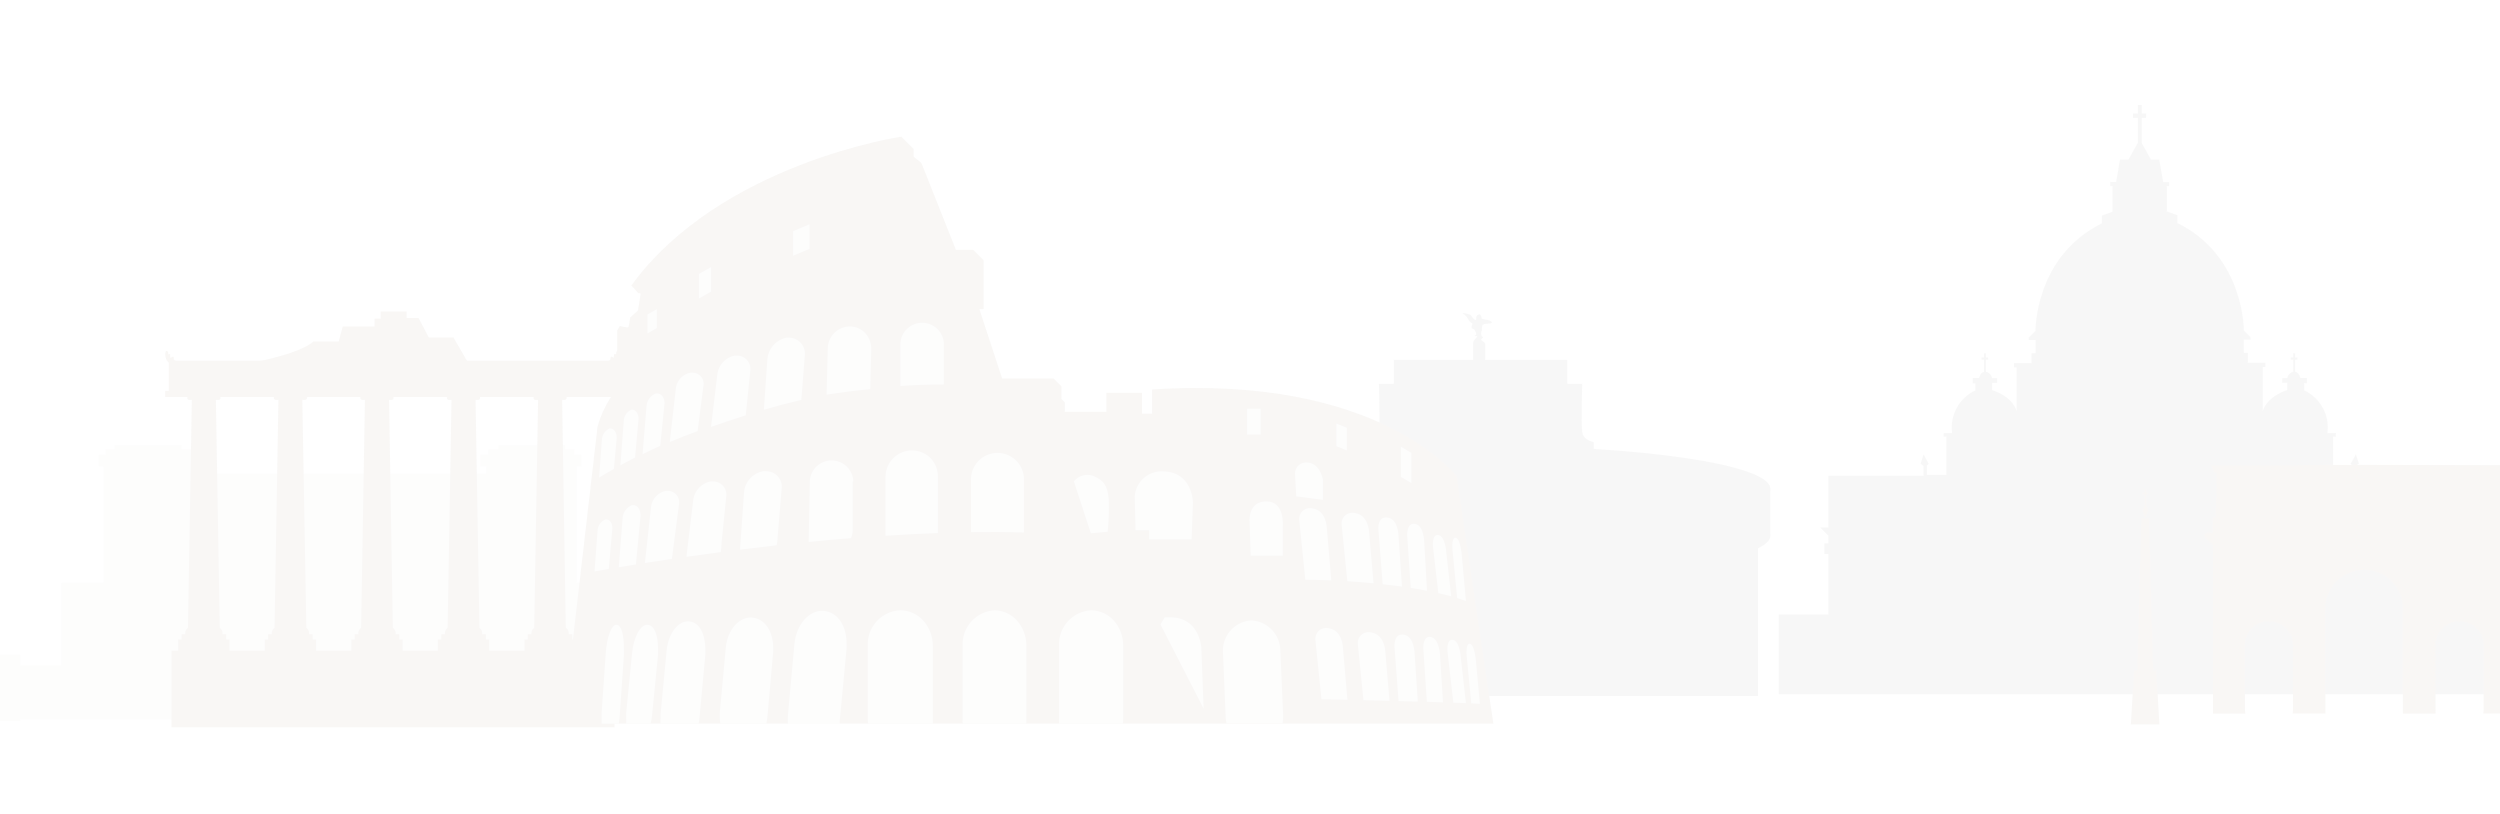 <?xml version="1.0" encoding="UTF-8"?> <svg xmlns="http://www.w3.org/2000/svg" width="977" height="318" viewBox="0 0 977 318" fill="none"> <g opacity="0.07" clip-path="url(#clip0)"> <path d="M257.846 255.867V259.989H241.852V227.801H225.343V182.307H227.221V177.7H224.464V175.609H220.95V173.972H194.778V175.609H190.81V177.7H187.75V182.307H190.052V185.095H75.73V182.307H78.032V177.7H74.942V175.609H70.974V173.972H44.802V175.609H41.288V177.7H38.532V182.307H40.41V227.801H23.931V259.989H7.906V255.867H0V281.781H7.906V281.114H132.891H257.846V281.781H265.752V255.867H257.846Z" fill="#DFDDD7"></path> <path d="M51.042 190.945V228.467H45.771V190.945C45.771 190.599 45.839 190.256 45.972 189.936C46.104 189.616 46.298 189.326 46.543 189.081C46.788 188.836 47.078 188.642 47.398 188.509C47.718 188.377 48.061 188.308 48.407 188.308C48.753 188.308 49.095 188.377 49.415 188.509C49.735 188.642 50.025 188.836 50.27 189.081C50.515 189.326 50.709 189.616 50.842 189.936C50.974 190.256 51.042 190.599 51.042 190.945V190.945Z" fill="#DFDDD7"></path> <path d="M60.402 190.945V228.468H55.101V190.945C55.171 190.291 55.48 189.685 55.97 189.245C56.459 188.805 57.094 188.562 57.752 188.562C58.41 188.562 59.044 188.805 59.533 189.245C60.023 189.685 60.332 190.291 60.402 190.945V190.945Z" fill="#DFDDD7"></path> <path d="M69.672 190.945V228.468H64.431V190.945C64.546 190.334 64.87 189.781 65.349 189.384C65.827 188.986 66.429 188.769 67.051 188.769C67.673 188.769 68.276 188.986 68.754 189.384C69.233 189.781 69.557 190.334 69.672 190.945Z" fill="#DFDDD7"></path> <path d="M200.988 191.521V229.074H195.717V191.521C195.717 190.822 195.994 190.151 196.489 189.657C196.983 189.162 197.653 188.885 198.352 188.885C199.051 188.885 199.721 189.162 200.216 189.657C200.71 190.151 200.988 190.822 200.988 191.521V191.521Z" fill="#DFDDD7"></path> <path d="M210.348 191.521V229.074H205.047V191.521C205.117 190.866 205.426 190.261 205.916 189.821C206.405 189.381 207.04 189.138 207.697 189.138C208.355 189.138 208.99 189.381 209.479 189.821C209.969 190.261 210.278 190.866 210.348 191.521V191.521Z" fill="#DFDDD7"></path> <path d="M219.678 191.521V229.074H214.377V191.521C214.447 190.866 214.756 190.261 215.246 189.821C215.735 189.381 216.37 189.138 217.027 189.138C217.685 189.138 218.32 189.381 218.809 189.821C219.299 190.261 219.608 190.866 219.678 191.521V191.521Z" fill="#DFDDD7"></path> <path d="M687.024 188.885H472.253V271.991H687.024V188.885Z" fill="#8D8D8D"></path> <path d="M691.84 190.945C691.84 200.19 641.949 207.676 580.426 207.676C518.903 207.676 469.012 200.038 469.012 190.945C469.012 181.853 518.903 174.185 580.426 174.185C641.949 174.185 691.84 181.641 691.84 190.945Z" fill="#8D8D8D"></path> <path d="M691.84 209.434C691.84 218.678 641.949 226.164 580.426 226.164C518.903 226.164 469.012 218.678 469.012 209.434C469.012 200.19 518.903 192.673 580.426 192.673C641.949 192.673 691.84 200.038 691.84 209.434Z" fill="#8D8D8D"></path> <path d="M691.84 190.885H469.012V209.434H691.84V190.885Z" fill="#8D8D8D"></path> <path d="M618.321 168.729C617.897 165.304 618.321 149.998 618.321 149.998H612.505V140.602H544.712V149.998H538.895C538.895 149.998 539.32 165.152 538.895 168.729C538.471 172.305 534.2 172.76 534.2 172.76V180.277L576.76 184.338V184.883L578.608 184.702L580.426 184.883V184.55L622.835 180.489V172.76C622.835 172.76 618.745 172.123 618.321 168.729Z" fill="#8D8D8D"></path> <path d="M580.426 134.147H575.701V143.512H580.426V134.147Z" fill="#8D8D8D"></path> <path d="M577.003 131.358H576.246C576.246 131.358 577.003 130.843 576.882 130.328C576.748 129.822 576.533 129.341 576.246 128.903C576.246 128.661 575.185 128.509 575.155 128.236C575.125 127.964 574.943 127.57 575.155 127.236C575.367 126.903 575.488 126.751 575.397 126.509C575.307 126.266 574.186 125.842 573.883 124.872C573.29 123.889 572.507 123.034 571.581 122.357C571.399 122.175 574.61 122.629 575.064 123.508C575.519 124.387 576.67 125.387 576.821 124.993C576.973 124.599 576.639 123.508 577.639 122.963C578.639 122.417 579.002 123.872 579.002 124.387C579.002 124.902 582.425 124.781 582.94 125.842C583.455 126.903 579.638 126.024 579.305 127.236C578.972 128.449 579.305 128.358 579.063 129.297C578.896 129.615 578.808 129.969 578.808 130.328C578.808 130.687 578.896 131.04 579.063 131.358C579.396 131.722 579.76 131.722 579.457 132.055C579.154 132.389 578.518 132.54 579.123 133.086C579.729 133.631 580.517 133.813 580.153 134.419C578.901 135.09 577.448 135.284 576.064 134.965C575.428 134.601 575.61 133.359 576.367 132.631C577.124 131.904 577.488 131.176 577.215 131.267" fill="#8D8D8D"></path> <path d="M957.744 239.985V216.375H959.349V212.162H957.744V209.131L960.955 206.1H957.744V185.884H920.666V182.186L921.848 181.125L920.666 177.579L918.637 181.247L919.394 181.974V185.52H911.791V170.639H912.851V169.244H909.549C910.023 165.854 909.396 162.401 907.76 159.394C906.123 156.387 903.565 153.986 900.461 152.544V149.786H901.522V147.695H898.947C898.947 147.695 898.644 145.24 896.493 145.24C895.846 145.322 895.243 145.612 894.774 146.065C894.304 146.519 893.994 147.111 893.888 147.755H891.889V149.604H893.858V152.423C893.858 152.423 886.194 154.666 884.285 160.606V143.421H885.315V141.754H878.469V137.905H876.864V132.753H879.499V131.783L876.894 129.176C876.894 129.176 877.258 100.171 850.964 87.168V84.137L846.784 82.622V72.741H847.693V71.165H845.39L843.846 62.406H840.635L837 55.92H835.394L831.759 62.406H828.487L826.973 71.104H824.671V72.741H825.579V82.743L821.399 84.258V87.289C795.106 100.292 795.469 129.297 795.469 129.297L792.834 131.904V132.874H795.499V138.026H793.894V141.875H787.078V143.542H788.108V160.637C786.2 154.575 778.536 152.453 778.536 152.453V149.635H780.505V147.786H778.506C778.4 147.142 778.089 146.549 777.62 146.096C777.151 145.642 776.548 145.353 775.901 145.27C773.78 145.27 773.477 147.725 773.477 147.725H770.902V149.816H771.962V152.574C768.859 154.016 766.301 156.417 764.664 159.424C763.028 162.431 762.401 165.884 762.875 169.275H759.573V170.669H760.633V185.55H753.03V182.004L753.757 181.277L751.727 177.61L750.576 181.156L751.727 182.216V185.914H714.529V206.1H711.318L714.529 209.313V212.343H712.923V216.496H714.529V240.106H695.112V271.324H977.161V239.985H957.744Z" fill="#8D8D8D"></path> <path d="M838.696 44.372H837V41.038H835.485V44.372H833.577V46.069H835.485V57.738H837V46.069H838.696V44.372Z" fill="#8D8D8D"></path> <path d="M839.423 192.522H838.726V191.188H838.151V192.522H837.363V193.219H838.151V197.886H838.726V193.219H839.423V192.522Z" fill="#9F8770"></path> <path d="M776.961 139.724H776.113V138.057H775.355V139.724H774.386V140.572H775.355V146.392H776.113V140.572H776.961V139.724Z" fill="#8D8D8D"></path> <path d="M897.796 139.724H896.948V138.057H896.19V139.724H895.221V140.572H896.19V146.392H896.948V140.572H897.796V139.724Z" fill="#8D8D8D"></path> <path d="M842.634 261.898H841.453L839.877 202.554H838.333H836.788L835.212 261.898H834.001L832.759 283.084H838.333H843.906L842.634 261.898Z" fill="#9F8770"></path> <path d="M838.333 202.978L837.272 199.432L838.545 196.583L839.544 199.341L838.333 202.978Z" fill="#9F8770"></path> <path d="M986.764 209.585L983.159 213.131V278.841H970.467C970.565 278.301 970.615 277.753 970.618 277.204V252.169C970.61 249.704 969.628 247.342 967.885 245.599C966.143 243.855 963.782 242.872 961.318 242.864H961.106C958.645 242.872 956.288 243.856 954.55 245.6C952.813 247.344 951.837 249.707 951.837 252.169V277.235C951.789 277.779 951.789 278.327 951.837 278.871H939.054V237.863C939.054 233.844 937.458 229.99 934.618 227.148C931.777 224.306 927.925 222.709 923.908 222.709C919.891 222.709 916.038 224.306 913.198 227.148C910.357 229.99 908.762 233.844 908.762 237.863V278.841H895.948C896.046 278.301 896.097 277.753 896.1 277.204V252.169C896.1 249.701 895.12 247.335 893.376 245.59C891.632 243.845 889.266 242.864 886.8 242.864H886.588C884.127 242.872 881.769 243.856 880.032 245.6C878.294 247.344 877.318 249.707 877.318 252.169V277.235C877.321 277.784 877.372 278.331 877.47 278.871H864.838V213.131L861.233 209.585L861.87 208.343L864.717 208.07V206.676V202.493L865.929 201.614L866.201 184.641H865.293L863.99 181.822L923.181 181.671H924.453L983.613 181.822L982.311 184.641H981.463L981.735 201.614L982.977 202.493V206.676V208.07L985.825 208.343L986.764 209.585Z" fill="#9F8770"></path> <path d="M255.029 246.713H242.579C243.063 216.404 243.568 186.096 244.093 155.787H253.514C253.999 186.116 254.504 216.425 255.029 246.713Z" fill="#9F8770"></path> <path d="M255.271 155.515C255.275 155.61 255.26 155.705 255.228 155.795C255.195 155.885 255.145 155.968 255.08 156.038C255.015 156.108 254.937 156.165 254.85 156.205C254.764 156.246 254.67 156.268 254.574 156.272H243.033C242.838 156.264 242.653 156.181 242.517 156.04C242.382 155.899 242.306 155.71 242.306 155.515C242.306 155.322 242.383 155.137 242.519 155C242.655 154.864 242.84 154.787 243.033 154.787H254.453C254.547 154.787 254.641 154.806 254.727 154.843C254.814 154.88 254.892 154.934 254.957 155.002C255.022 155.07 255.073 155.15 255.106 155.238C255.139 155.327 255.154 155.42 255.15 155.515H255.271Z" fill="#9F8770"></path> <path d="M256.15 154.332C256.154 154.442 256.136 154.552 256.096 154.655C256.057 154.758 255.997 154.851 255.921 154.931C255.845 155.01 255.753 155.073 255.652 155.116C255.551 155.159 255.442 155.181 255.332 155.181H242.337C242.227 155.181 242.118 155.159 242.016 155.116C241.915 155.073 241.824 155.01 241.747 154.931C241.671 154.851 241.611 154.758 241.572 154.655C241.533 154.552 241.515 154.442 241.519 154.332V154.332C241.519 154.115 241.605 153.907 241.758 153.754C241.912 153.6 242.12 153.514 242.337 153.514H255.392C255.5 153.514 255.606 153.535 255.705 153.576C255.805 153.617 255.895 153.678 255.971 153.754C256.047 153.83 256.107 153.92 256.148 154.019C256.189 154.118 256.21 154.225 256.21 154.332H256.15Z" fill="#9F8770"></path> <path d="M256.089 251.29C256.14 251.911 255.947 252.528 255.551 253.009C255.155 253.49 254.588 253.798 253.969 253.867H243.639C243.017 253.805 242.444 253.5 242.047 253.017C241.649 252.534 241.46 251.913 241.519 251.29V247.593C241.46 246.97 241.649 246.349 242.047 245.866C242.444 245.383 243.017 245.078 243.639 245.016H253.969C254.588 245.085 255.155 245.393 255.551 245.874C255.947 246.355 256.14 246.972 256.089 247.593V251.29Z" fill="#9F8770"></path> <path d="M257.513 247.865H240.095V254.291H257.513V247.865Z" fill="#9F8770"></path> <path d="M258.846 249.896H238.792V256.018H258.846V249.896Z" fill="#9F8770"></path> <path d="M241.216 140.936H65.946V153.393H241.216V140.936Z" fill="#9F8770"></path> <path d="M85.908 246.713H73.428L74.973 155.787H84.363L85.908 246.713Z" fill="#9F8770"></path> <path d="M86.15 155.515C86.155 155.613 86.139 155.71 86.104 155.802C86.069 155.894 86.016 155.978 85.949 156.049C85.881 156.119 85.799 156.176 85.709 156.214C85.619 156.253 85.522 156.272 85.424 156.272H73.913C73.717 156.264 73.532 156.181 73.397 156.04C73.261 155.899 73.185 155.71 73.186 155.515C73.186 155.322 73.262 155.137 73.398 155C73.535 154.864 73.72 154.787 73.913 154.787H85.424C85.616 154.787 85.801 154.864 85.938 155C86.074 155.137 86.15 155.322 86.15 155.515V155.515Z" fill="#9F8770"></path> <path d="M87.029 154.332C87.033 154.442 87.015 154.552 86.976 154.655C86.936 154.758 86.877 154.851 86.801 154.931C86.724 155.01 86.633 155.073 86.531 155.116C86.43 155.159 86.321 155.181 86.211 155.181H73.125C73.015 155.181 72.906 155.159 72.805 155.116C72.704 155.073 72.612 155.01 72.536 154.931C72.459 154.851 72.4 154.758 72.361 154.655C72.321 154.552 72.303 154.442 72.307 154.332V154.332C72.307 154.225 72.328 154.118 72.37 154.019C72.411 153.92 72.471 153.83 72.547 153.754C72.623 153.678 72.713 153.617 72.812 153.576C72.911 153.535 73.018 153.514 73.125 153.514H86.211C86.319 153.514 86.425 153.535 86.524 153.576C86.624 153.617 86.714 153.678 86.79 153.754C86.865 153.83 86.926 153.92 86.967 154.019C87.008 154.118 87.029 154.225 87.029 154.332V154.332Z" fill="#9F8770"></path> <path d="M86.969 251.29C87.019 251.916 86.822 252.537 86.42 253.019C86.018 253.501 85.442 253.805 84.818 253.867H74.519C73.896 253.805 73.324 253.5 72.926 253.017C72.529 252.534 72.339 251.913 72.398 251.29V247.593C72.339 246.97 72.529 246.349 72.926 245.866C73.324 245.383 73.896 245.078 74.519 245.016H84.818C85.442 245.078 86.018 245.382 86.42 245.864C86.822 246.346 87.019 246.967 86.969 247.593V251.29Z" fill="#9F8770"></path> <path d="M88.392 247.865H70.974V254.291H88.392V247.865Z" fill="#9F8770"></path> <path d="M89.695 249.896H69.641V256.018H89.695V249.896Z" fill="#9F8770"></path> <path d="M119.744 246.713H107.264L108.809 155.787H118.139L119.744 246.713Z" fill="#9F8770"></path> <path d="M119.987 155.515C119.987 155.71 119.911 155.899 119.776 156.04C119.64 156.181 119.455 156.264 119.26 156.272H107.749C107.651 156.272 107.554 156.253 107.463 156.214C107.373 156.176 107.292 156.119 107.224 156.049C107.156 155.978 107.103 155.894 107.068 155.802C107.034 155.71 107.018 155.613 107.022 155.515C107.022 155.322 107.098 155.137 107.235 155C107.371 154.864 107.556 154.787 107.749 154.787H119.26C119.355 154.787 119.45 154.806 119.538 154.842C119.626 154.879 119.706 154.933 119.774 155C119.841 155.068 119.895 155.148 119.932 155.236C119.968 155.324 119.987 155.419 119.987 155.515Z" fill="#9F8770"></path> <path d="M120.865 154.332C120.869 154.442 120.851 154.552 120.812 154.655C120.773 154.758 120.713 154.851 120.637 154.931C120.56 155.01 120.469 155.073 120.368 155.116C120.266 155.159 120.157 155.181 120.047 155.181H106.961C106.851 155.181 106.742 155.159 106.641 155.116C106.54 155.073 106.448 155.01 106.372 154.931C106.296 154.851 106.236 154.758 106.197 154.655C106.157 154.552 106.139 154.442 106.143 154.332C106.143 154.225 106.165 154.118 106.206 154.019C106.247 153.92 106.307 153.83 106.383 153.754C106.459 153.678 106.549 153.617 106.648 153.576C106.748 153.535 106.854 153.514 106.961 153.514H120.047C120.155 153.514 120.261 153.535 120.36 153.576C120.46 153.617 120.55 153.678 120.626 153.754C120.702 153.83 120.762 153.92 120.803 154.019C120.844 154.118 120.865 154.225 120.865 154.332Z" fill="#9F8770"></path> <path d="M120.774 251.29C120.833 251.913 120.644 252.534 120.246 253.017C119.849 253.5 119.276 253.805 118.654 253.867H108.355C107.73 253.805 107.155 253.501 106.752 253.019C106.35 252.537 106.153 251.916 106.204 251.29V247.593C106.153 246.967 106.35 246.346 106.752 245.864C107.155 245.382 107.73 245.078 108.355 245.016H118.654C119.276 245.078 119.849 245.383 120.246 245.866C120.644 246.349 120.833 246.97 120.774 247.593V251.29Z" fill="#9F8770"></path> <path d="M122.198 247.865H104.78V254.291H122.198V247.865Z" fill="#9F8770"></path> <path d="M123.531 249.896H103.478V256.018H123.531V249.896Z" fill="#9F8770"></path> <path d="M153.55 246.713H141.1C141.625 216.404 142.13 186.096 142.615 155.787H152.036C152.52 186.116 153.025 216.425 153.55 246.713Z" fill="#9F8770"></path> <path d="M153.793 155.515C153.797 155.61 153.782 155.705 153.749 155.795C153.716 155.885 153.666 155.968 153.601 156.038C153.537 156.108 153.459 156.165 153.372 156.205C153.285 156.246 153.191 156.268 153.096 156.272H141.555C141.359 156.264 141.174 156.181 141.039 156.04C140.903 155.899 140.827 155.71 140.828 155.515C140.828 155.419 140.846 155.324 140.883 155.236C140.92 155.148 140.973 155.068 141.041 155C141.108 154.933 141.188 154.879 141.276 154.842C141.365 154.806 141.459 154.787 141.555 154.787H153.096C153.19 154.787 153.283 154.806 153.37 154.843C153.456 154.88 153.535 154.934 153.6 155.002C153.665 155.07 153.715 155.15 153.749 155.238C153.782 155.327 153.797 155.42 153.793 155.515V155.515Z" fill="#9F8770"></path> <path d="M154.671 154.332C154.675 154.442 154.657 154.552 154.618 154.655C154.579 154.758 154.519 154.851 154.443 154.931C154.366 155.01 154.275 155.073 154.173 155.116C154.072 155.159 153.963 155.181 153.853 155.181H140.797C140.687 155.181 140.579 155.159 140.477 155.116C140.376 155.073 140.285 155.01 140.208 154.931C140.132 154.851 140.072 154.758 140.033 154.655C139.994 154.552 139.975 154.442 139.98 154.332V154.332C139.98 154.225 140.001 154.118 140.042 154.019C140.083 153.92 140.143 153.83 140.219 153.754C140.295 153.678 140.385 153.617 140.484 153.576C140.584 153.535 140.69 153.514 140.797 153.514H153.853C153.961 153.514 154.067 153.535 154.166 153.576C154.266 153.617 154.356 153.678 154.432 153.754C154.508 153.83 154.568 153.92 154.609 154.019C154.65 154.118 154.671 154.225 154.671 154.332V154.332Z" fill="#9F8770"></path> <path d="M154.489 251.29C154.541 251.911 154.348 252.528 153.952 253.009C153.556 253.49 152.988 253.798 152.369 253.867H142.161C141.541 253.798 140.974 253.49 140.578 253.009C140.182 252.528 139.989 251.911 140.04 251.29V247.593C139.989 246.972 140.182 246.355 140.578 245.874C140.974 245.393 141.541 245.085 142.161 245.016H152.49C153.109 245.085 153.677 245.393 154.073 245.874C154.469 246.355 154.662 246.972 154.611 247.593L154.489 251.29Z" fill="#9F8770"></path> <path d="M156.034 247.865H138.616V254.291H156.034V247.865Z" fill="#9F8770"></path> <path d="M157.367 249.896H137.314V256.018H157.367V249.896Z" fill="#9F8770"></path> <path d="M187.387 246.713H174.906L176.451 155.787H185.842L187.387 246.713Z" fill="#9F8770"></path> <path d="M187.629 155.515C187.629 155.71 187.554 155.899 187.418 156.04C187.283 156.181 187.098 156.264 186.902 156.272H175.391C175.196 156.264 175.011 156.181 174.875 156.04C174.74 155.899 174.664 155.71 174.664 155.515C174.664 155.322 174.741 155.137 174.877 155C175.013 154.864 175.198 154.787 175.391 154.787H186.902C187.095 154.787 187.28 154.864 187.416 155C187.552 155.137 187.629 155.322 187.629 155.515Z" fill="#9F8770"></path> <path d="M188.508 154.332C188.512 154.442 188.494 154.552 188.454 154.655C188.415 154.758 188.355 154.851 188.279 154.931C188.203 155.01 188.111 155.073 188.01 155.116C187.909 155.159 187.8 155.181 187.69 155.181H174.604C174.494 155.181 174.385 155.159 174.283 155.116C174.182 155.073 174.091 155.01 174.014 154.931C173.938 154.851 173.878 154.758 173.839 154.655C173.8 154.552 173.782 154.442 173.786 154.332C173.786 154.225 173.807 154.118 173.848 154.019C173.889 153.92 173.949 153.83 174.025 153.754C174.101 153.678 174.191 153.617 174.291 153.576C174.39 153.535 174.496 153.514 174.604 153.514H187.811C187.918 153.514 188.025 153.535 188.124 153.576C188.223 153.617 188.313 153.678 188.389 153.754C188.465 153.83 188.525 153.92 188.567 154.019C188.608 154.118 188.629 154.225 188.629 154.332H188.508Z" fill="#9F8770"></path> <path d="M188.416 251.29C188.476 251.913 188.286 252.534 187.888 253.017C187.491 253.5 186.918 253.805 186.296 253.867H175.997C175.375 253.805 174.802 253.5 174.405 253.017C174.007 252.534 173.817 251.913 173.876 251.29V247.593C173.817 246.97 174.007 246.349 174.405 245.866C174.802 245.383 175.375 245.078 175.997 245.016H186.296C186.918 245.078 187.491 245.383 187.888 245.866C188.286 246.349 188.476 246.97 188.416 247.593V251.29Z" fill="#9F8770"></path> <path d="M189.871 247.865H172.453V254.291H189.871V247.865Z" fill="#9F8770"></path> <path d="M191.173 249.896H171.12V256.018H191.173V249.896Z" fill="#9F8770"></path> <path d="M221.132 246.713H208.743L210.288 155.787H219.678L221.132 246.713Z" fill="#9F8770"></path> <path d="M221.465 155.515C221.465 155.71 221.39 155.899 221.254 156.04C221.119 156.181 220.934 156.264 220.738 156.272H209.197C209.101 156.268 209.008 156.246 208.921 156.205C208.834 156.165 208.756 156.108 208.691 156.038C208.627 155.968 208.577 155.885 208.544 155.795C208.511 155.705 208.496 155.61 208.5 155.515C208.496 155.42 208.511 155.327 208.544 155.238C208.577 155.15 208.628 155.07 208.693 155.002C208.758 154.934 208.837 154.88 208.923 154.843C209.01 154.806 209.103 154.787 209.197 154.787H220.738C220.931 154.787 221.116 154.864 221.252 155C221.389 155.137 221.465 155.322 221.465 155.515Z" fill="#9F8770"></path> <path d="M222.344 154.332C222.348 154.442 222.33 154.552 222.29 154.655C222.251 154.758 222.191 154.851 222.115 154.931C222.039 155.01 221.947 155.073 221.846 155.116C221.745 155.159 221.636 155.181 221.526 155.181H208.44C208.33 155.181 208.221 155.159 208.119 155.116C208.018 155.073 207.927 155.01 207.85 154.931C207.774 154.851 207.714 154.758 207.675 154.655C207.636 154.552 207.618 154.442 207.622 154.332V154.332C207.622 154.115 207.708 153.907 207.861 153.754C208.015 153.6 208.223 153.514 208.44 153.514H221.526C221.633 153.514 221.739 153.535 221.839 153.576C221.938 153.617 222.028 153.678 222.104 153.754C222.18 153.83 222.24 153.92 222.281 154.019C222.322 154.118 222.344 154.225 222.344 154.332V154.332Z" fill="#9F8770"></path> <path d="M222.253 251.29C222.312 251.913 222.122 252.534 221.724 253.017C221.327 253.5 220.754 253.805 220.132 253.867H209.833C209.208 253.805 208.633 253.501 208.231 253.019C207.828 252.537 207.631 251.916 207.682 251.29V247.593C207.631 246.967 207.828 246.346 208.231 245.864C208.633 245.382 209.208 245.078 209.833 245.016H220.132C220.754 245.078 221.327 245.383 221.724 245.866C222.122 246.349 222.312 246.97 222.253 247.593V251.29Z" fill="#9F8770"></path> <path d="M223.676 247.865H206.259V254.291H223.676V247.865Z" fill="#9F8770"></path> <path d="M225.009 249.896H204.956V256.018H225.009V249.896Z" fill="#9F8770"></path> <path d="M242.609 152.756H64.552V155.15H242.609V152.756Z" fill="#9F8770"></path> <path d="M95.753 142.269C95.753 142.269 116.564 138.784 122.471 133.449H132.346L133.951 127.57H146.401V124.539H148.764V121.72H158.912V124.266H163.577L167.576 131.873H177.209L184.388 144.3L95.753 142.269Z" fill="#9F8770"></path> <path d="M241.852 137.814C241.852 137.45 241.397 136.814 241.003 137.299C240.61 137.784 241.003 138.208 240.64 138.511C240.595 138.435 240.525 138.378 240.441 138.35C240.358 138.322 240.267 138.326 240.186 138.36C239.852 138.36 240.004 138.36 239.974 138.784C239.896 139.124 239.835 139.468 239.792 139.815C239.428 139.815 239.489 139.542 239.186 139.481C239.098 139.431 238.999 139.404 238.898 139.404C238.797 139.404 238.698 139.431 238.61 139.481C238.61 139.693 238.61 139.724 238.61 139.905C238.61 140.784 238.156 141.027 237.338 141.178L238.307 142.118C238.693 142.221 239.097 142.23 239.487 142.146C239.877 142.062 240.241 141.886 240.549 141.633C241.155 141.173 241.566 140.503 241.7 139.754C241.855 139.12 241.906 138.465 241.852 137.814V137.814Z" fill="#9F8770"></path> <path d="M64.613 137.814C64.613 137.45 65.067 136.814 65.461 137.299C65.855 137.784 65.613 138.208 65.794 138.511C65.844 138.433 65.92 138.375 66.009 138.347C66.098 138.319 66.193 138.324 66.279 138.36C66.582 138.36 66.43 138.36 66.491 138.784C66.552 139.208 66.491 139.511 66.642 139.815C66.794 140.118 66.976 139.542 67.279 139.481C67.367 139.433 67.466 139.408 67.566 139.408C67.667 139.408 67.766 139.433 67.854 139.481C68.006 139.693 67.854 139.724 67.854 139.905C67.854 140.784 68.278 141.027 69.096 141.178L68.157 142.118C67.767 142.221 67.358 142.231 66.963 142.146C66.569 142.062 66.199 141.886 65.885 141.633C65.302 141.154 64.896 140.492 64.734 139.754C64.59 139.118 64.549 138.463 64.613 137.814Z" fill="#9F8770"></path> <path d="M240.155 254.291H67.006V284.236H240.155V254.291Z" fill="#9F8770"></path> <path d="M583.607 282.812H220.102C220.102 282.812 233.006 171.063 233.521 166.699C234.716 162.475 236.566 158.466 239.004 154.818C239.487 152.826 239.487 150.747 239.004 148.756C238.126 146.968 241.185 138.148 241.185 138.148V133.359V129.267L242.215 127.388C242.215 127.388 245.426 128.237 245.608 127.812C245.79 127.388 246.274 124.084 246.274 124.084L249.304 121.326C249.304 121.326 250.334 115.265 250.334 114.871C250.334 114.477 249.455 114.598 249.455 114.598L246.729 111.567C281.504 63.831 352.236 53.404 352.236 53.404L357.052 58.223V61.254L360.082 63.679L373.562 97.625H380.347L384.376 101.656V120.811H382.74L391.646 147.937H411.76L414.789 150.968V155.878L416.122 157.212V160.94H432.358V153.514H446.293V161.698H450.231V152.211C539.198 146.392 569.309 186.127 569.309 186.127L583.607 282.812Z" fill="#9F8770"></path> <path d="M368.866 134.147V150.241C363.081 150.241 357.416 150.453 351.873 150.847V134.147C352.002 131.98 352.953 129.944 354.533 128.455C356.112 126.967 358.2 126.138 360.369 126.138C362.539 126.138 364.627 126.967 366.206 128.455C367.785 129.944 368.737 131.98 368.866 134.147V134.147Z" fill="#DFDDD7"></path> <path d="M400.158 187.914V208.1C393.403 207.888 386.466 207.857 379.469 207.948V187.914C379.392 186.508 379.604 185.101 380.089 183.779C380.575 182.457 381.324 181.248 382.292 180.225C383.26 179.203 384.427 178.388 385.72 177.832C387.013 177.275 388.406 176.988 389.813 176.988C391.221 176.988 392.614 177.275 393.907 177.832C395.2 178.388 396.366 179.203 397.334 180.225C398.302 181.248 399.052 182.457 399.537 183.779C400.023 185.101 400.234 186.508 400.158 187.914V187.914Z" fill="#DFDDD7"></path> <path d="M401.097 252.411V280.841C401.144 281.497 401.144 282.155 401.097 282.811H376.197C376.15 282.155 376.15 281.497 376.197 280.841V252.411C376.024 248.9 377.25 245.462 379.607 242.854C381.964 240.246 385.259 238.68 388.768 238.5C390.4 238.545 392.006 238.921 393.49 239.603C394.973 240.285 396.304 241.261 397.401 242.47C399.829 245.207 401.147 248.753 401.097 252.411V252.411Z" fill="#DFDDD7"></path> <path d="M438.932 252.411V280.841C438.944 281.501 438.894 282.161 438.781 282.811H413.88C413.833 282.155 413.833 281.497 413.88 280.841V252.411C413.707 248.9 414.934 245.462 417.291 242.854C419.647 240.246 422.942 238.68 426.452 238.5C428.11 238.525 429.745 238.89 431.256 239.573C432.767 240.256 434.122 241.242 435.236 242.47C437.664 245.207 438.983 248.753 438.932 252.411Z" fill="#DFDDD7"></path> <path d="M501.455 279.659C501.474 280.675 501.392 281.69 501.212 282.69H479.311C479.134 281.975 479.033 281.244 479.008 280.508L477.948 255.14C477.712 252.046 478.701 248.984 480.702 246.614C482.702 244.244 485.554 242.756 488.641 242.47H489.096C492.141 242.634 495.008 243.96 497.105 246.176C499.202 248.393 500.368 251.33 500.364 254.382L501.455 279.659Z" fill="#DFDDD7"></path> <path d="M366.534 186.369V207.585C366.55 207.827 366.55 208.07 366.534 208.312C359.718 208.555 352.872 208.918 346.056 209.373C345.995 208.779 345.995 208.179 346.056 207.585V186.369C346.056 183.628 347.145 180.999 349.082 179.06C351.019 177.122 353.646 176.033 356.386 176.033C357.743 176.026 359.088 176.29 360.342 176.811C361.596 177.331 362.733 178.097 363.686 179.064C365.558 181.03 366.58 183.654 366.534 186.369V186.369Z" fill="#DFDDD7"></path> <path d="M364.535 252.412V280.841C364.582 281.497 364.582 282.155 364.535 282.811H339.271C339.158 282.161 339.107 281.501 339.12 280.841V252.412C338.955 248.892 340.192 245.45 342.56 242.842C344.929 240.234 348.234 238.673 351.751 238.5C353.467 238.494 355.165 238.854 356.731 239.554C358.298 240.254 359.698 241.279 360.839 242.561C363.256 245.268 364.574 248.782 364.535 252.412V252.412Z" fill="#DFDDD7"></path> <path d="M330.85 251.563C330.881 252.159 330.881 252.756 330.85 253.351L328.154 281.872C328.154 282.236 328.154 282.599 328.154 282.933H307.889C307.889 282.539 307.889 282.175 307.889 281.751C307.858 281.155 307.858 280.558 307.889 279.962L310.463 251.654C311.19 243.986 316.34 238.227 321.944 238.742C327.548 239.258 330.85 244.774 330.85 251.563Z" fill="#DFDDD7"></path> <path d="M302.163 253.139C302.192 253.664 302.192 254.19 302.163 254.715L299.891 280.265C299.804 281.124 299.652 281.975 299.437 282.811H281.504C281.356 281.93 281.285 281.038 281.292 280.144C281.292 279.629 281.292 279.083 281.292 278.568L283.655 253.018C284.291 246.107 288.926 240.894 293.984 241.349C299.043 241.804 302.163 246.926 302.163 253.139Z" fill="#DFDDD7"></path> <path d="M275.658 253.927C275.688 254.523 275.688 255.12 275.658 255.715L273.355 280.599C273.293 281.343 273.182 282.082 273.022 282.811H258.149C258.103 282.196 258.103 281.578 258.149 280.963C258.119 280.367 258.119 279.77 258.149 279.174L260.512 254.291C261.148 247.593 265.055 242.44 269.296 242.834C273.537 243.228 275.658 248.017 275.658 253.927Z" fill="#DFDDD7"></path> <path d="M257.149 253.503C257.194 254.331 257.194 255.16 257.149 255.988L254.847 279.326C254.741 280.5 254.549 281.665 254.271 282.811H244.729C244.699 282.205 244.699 281.599 244.729 280.993C244.685 280.155 244.685 279.315 244.729 278.477L247.032 255.139C247.638 248.835 250.364 243.925 253.09 244.168C255.816 244.41 257.149 248.35 257.149 253.503Z" fill="#DFDDD7"></path> <path d="M243.821 253.503C243.821 254.321 243.821 255.139 243.821 255.988L242.215 279.326C242.153 280.494 242.021 281.658 241.822 282.811H235.127C235.096 282.205 235.096 281.599 235.127 280.993C235.127 280.174 235.127 279.326 235.127 278.477L236.733 255.139C237.157 248.835 239.065 243.925 241.004 244.168C242.942 244.41 243.821 248.35 243.821 253.503Z" fill="#DFDDD7"></path> <path d="M340.483 136.723L340.089 152.09C334.212 152.635 328.527 153.353 323.034 154.242L323.489 136.268C323.489 135.124 323.715 133.99 324.153 132.933C324.592 131.875 325.235 130.915 326.046 130.107C326.856 129.299 327.818 128.659 328.877 128.223C329.935 127.788 331.069 127.566 332.213 127.57C333.358 127.588 334.487 127.843 335.529 128.317C336.572 128.792 337.505 129.476 338.271 130.328C339.803 132.096 340.595 134.386 340.483 136.723V136.723Z" fill="#DFDDD7"></path> <path d="M333.213 188.157V188.491V207.494C333.156 208.462 332.941 209.414 332.577 210.313C326.972 210.737 321.459 211.252 316.037 211.798C316.022 211.718 316.022 211.636 316.037 211.556V211.222L316.491 187.793C316.659 185.623 317.651 183.6 319.263 182.138C320.875 180.676 322.985 179.888 325.16 179.935C327.335 179.981 329.41 180.859 330.958 182.388C332.506 183.918 333.411 185.982 333.485 188.157H333.213Z" fill="#DFDDD7"></path> <path d="M314.553 138.572L313.159 156.272C308.07 157.464 303.193 158.747 298.528 160.121L299.891 140.36C300.065 138.344 300.883 136.438 302.226 134.926C303.569 133.413 305.363 132.374 307.343 131.964C307.685 131.919 308.031 131.919 308.373 131.964C309.219 131.971 310.055 132.15 310.829 132.49C311.604 132.83 312.302 133.324 312.88 133.942C313.458 134.56 313.904 135.289 314.192 136.085C314.479 136.88 314.602 137.727 314.553 138.572V138.572Z" fill="#DFDDD7"></path> <path d="M305.526 190.37L303.92 209.585C303.923 210.77 303.78 211.951 303.496 213.101C298.589 213.647 293.803 214.223 289.198 214.798L290.804 192.037C291.035 190.096 291.884 188.282 293.226 186.863C294.569 185.443 296.332 184.494 298.256 184.156C298.598 184.127 298.943 184.127 299.285 184.156C300.109 184.131 300.929 184.275 301.696 184.578C302.462 184.881 303.159 185.337 303.743 185.918C304.327 186.5 304.786 187.195 305.093 187.96C305.399 188.725 305.547 189.545 305.526 190.37Z" fill="#DFDDD7"></path> <path d="M293.257 144.391L291.44 162.303C286.654 163.788 282.11 165.334 277.869 166.85L280.383 145.906C280.671 144.2 281.471 142.621 282.678 141.381C283.885 140.141 285.441 139.299 287.138 138.966H287.986C288.695 138.952 289.399 139.085 290.055 139.355C290.71 139.625 291.303 140.026 291.797 140.535C292.291 141.043 292.676 141.648 292.927 142.311C293.178 142.975 293.291 143.682 293.257 144.391V144.391Z" fill="#DFDDD7"></path> <path d="M283.867 193.552L281.958 212.374C281.975 213.513 281.874 214.65 281.655 215.768C276.96 216.374 272.568 216.981 268.297 217.587C268.297 217.587 268.297 217.375 268.297 217.284L270.962 195.067C271.248 193.355 272.052 191.771 273.265 190.53C274.478 189.289 276.043 188.45 277.748 188.127C278.03 188.096 278.314 188.096 278.596 188.127C279.305 188.113 280.009 188.246 280.664 188.516C281.32 188.786 281.913 189.187 282.407 189.696C282.901 190.205 283.285 190.809 283.537 191.472C283.788 192.136 283.9 192.843 283.867 193.552V193.552Z" fill="#DFDDD7"></path> <path d="M274.991 150.059L272.629 168.456C268.751 169.881 265.116 171.305 261.754 172.73L264.177 151.332C264.436 149.906 265.127 148.594 266.157 147.575C267.187 146.555 268.505 145.878 269.933 145.634C270.184 145.604 270.438 145.604 270.69 145.634C271.264 145.637 271.831 145.755 272.359 145.981C272.887 146.206 273.366 146.534 273.766 146.946C274.166 147.357 274.48 147.845 274.691 148.379C274.901 148.913 275.003 149.484 274.991 150.059V150.059Z" fill="#DFDDD7"></path> <path d="M265.419 196.583L262.602 218.223V218.405L252.03 220.012L254.453 197.886C254.673 196.406 255.344 195.03 256.373 193.945C257.403 192.86 258.743 192.12 260.209 191.824H260.966C261.578 191.818 262.185 191.94 262.749 192.181C263.312 192.422 263.819 192.778 264.237 193.225C264.656 193.672 264.977 194.202 265.18 194.78C265.384 195.358 265.465 195.972 265.419 196.583V196.583Z" fill="#DFDDD7"></path> <path d="M259.694 157.606L258.028 174.215C255.544 175.326 253.242 176.417 251.121 177.488L252.666 158.697C252.735 157.603 253.122 156.553 253.778 155.676C254.435 154.798 255.332 154.131 256.362 153.756H256.846C258.452 153.787 259.694 155.332 259.694 157.606Z" fill="#DFDDD7"></path> <path d="M250.333 201.493L248.516 220.587L241.821 221.679L243.306 202.675C243.338 201.531 243.706 200.421 244.363 199.483C245.02 198.546 245.937 197.822 247.001 197.401C247.151 197.372 247.306 197.372 247.456 197.401C249.061 197.341 250.333 199.008 250.333 201.493Z" fill="#DFDDD7"></path> <path d="M249.546 163.668L248.183 178.822C246.063 179.873 244.154 180.883 242.458 181.853L243.76 164.607C243.776 163.642 244.07 162.702 244.608 161.901C245.145 161.1 245.903 160.471 246.79 160.091H247.183C248.395 160.182 249.546 161.607 249.546 163.668Z" fill="#DFDDD7"></path> <path d="M241.004 171.123L239.913 183.247C237.369 184.671 235.43 185.823 234.127 186.642L235.218 171.972C235.235 171.004 235.53 170.061 236.067 169.255C236.604 168.449 237.36 167.814 238.247 167.426H238.641C239.974 167.547 241.004 168.972 241.004 171.123Z" fill="#DFDDD7"></path> <path d="M239.307 206.524L237.914 222.345L232.34 223.315L233.521 207.524C233.537 206.559 233.831 205.62 234.369 204.818C234.906 204.017 235.664 203.388 236.55 203.008H236.975C238.338 203.069 239.307 204.372 239.307 206.524Z" fill="#DFDDD7"></path> <path d="M432.874 207.797L426.3 208.404L419.666 188.097C420.552 187 421.757 186.206 423.114 185.826C424.471 185.446 425.913 185.498 427.239 185.975C431.601 187.824 432.783 189.976 433.298 195.068C433.45 199.316 433.308 203.569 432.874 207.797V207.797Z" fill="#DFDDD7"></path> <path d="M465.68 210.767H449.08V207.191H443.779L443.445 193.976C443.547 192.562 443.933 191.182 444.579 189.92C445.226 188.658 446.12 187.539 447.209 186.631C448.298 185.722 449.559 185.043 450.916 184.634C452.273 184.224 453.699 184.093 455.108 184.247C466.104 184.762 466.195 196.371 466.195 196.371L465.68 210.767Z" fill="#DFDDD7"></path> <path d="M470.375 276.932L469.466 252.897C469.466 252.897 468.709 241.38 457.592 241.258H455.199L453.502 244.016L470.375 276.932Z" fill="#DFDDD7"></path> <path d="M492.67 159.727H487.369V169.82H492.67V159.727Z" fill="#DFDDD7"></path> <path d="M526.355 176.034L522.265 174.367V165.547L526.355 167.184V176.034Z" fill="#DFDDD7"></path> <path d="M551.558 188.763L547.468 186.399V174.579L551.558 176.973V188.763Z" fill="#DFDDD7"></path> <path d="M506.574 193.976L506.089 185.187C506.067 184.562 506.18 183.941 506.422 183.365C506.663 182.789 507.027 182.272 507.488 181.851C507.95 181.43 508.497 181.115 509.092 180.926C509.688 180.738 510.317 180.682 510.936 180.762C515.874 181.004 516.994 187.369 516.994 187.369V195.34L506.574 193.976Z" fill="#DFDDD7"></path> <path d="M488.762 217.162L488.338 203.857C488.338 203.857 487.581 195.946 494.912 195.946C502.242 195.946 501.303 205.736 501.303 205.736V217.162H488.762Z" fill="#DFDDD7"></path> <path d="M520.266 226.801C514.207 226.558 510.33 226.558 510.118 226.558L507.755 203.342C507.664 202.666 507.738 201.979 507.971 201.339C508.204 200.698 508.589 200.124 509.092 199.665C509.595 199.206 510.203 198.876 510.861 198.704C511.52 198.531 512.211 198.521 512.875 198.674C518.357 199.432 518.509 206.221 518.509 206.221L520.266 226.801Z" fill="#DFDDD7"></path> <path d="M536.775 227.953C533.14 227.589 529.687 227.316 526.537 227.134L524.325 205.13C524.234 204.459 524.307 203.775 524.538 203.139C524.77 202.502 525.152 201.931 525.653 201.474C526.153 201.018 526.757 200.691 527.413 200.52C528.068 200.349 528.755 200.34 529.414 200.493C534.927 201.251 535.049 208.04 535.049 208.04L536.775 227.953Z" fill="#DFDDD7"></path> <path d="M547.892 229.225L540.35 228.316L538.653 206.645C538.653 206.645 538.35 201.553 542.409 202.281C546.469 203.008 546.529 209.343 546.529 209.343L547.892 229.225Z" fill="#DFDDD7"></path> <path d="M557.677 230.862L551.315 229.741L549.922 209.131C549.922 209.131 549.68 204.039 553.103 204.766C556.526 205.494 556.586 211.859 556.586 211.859L557.677 230.862Z" fill="#DFDDD7"></path> <path d="M567.128 233.044C565.492 232.59 563.796 232.196 562.099 231.802L560.009 213.616C560.009 213.616 559.494 208.555 562.19 209.1C564.886 209.646 565.22 216.011 565.22 216.011L567.128 233.044Z" fill="#DFDDD7"></path> <path d="M572.883 234.863C571.793 234.469 570.642 234.105 569.46 233.741L567.613 214.677C567.613 214.677 567.188 209.585 569.006 210.191C570.823 210.798 571.278 217.163 571.278 217.163L572.883 234.863Z" fill="#DFDDD7"></path> <path d="M526.567 273.476L516.419 273.264L514.056 250.017C513.992 249.354 514.086 248.685 514.33 248.065C514.575 247.445 514.963 246.891 515.462 246.451C515.962 246.01 516.559 245.694 517.205 245.529C517.85 245.364 518.526 245.354 519.175 245.501C524.658 246.259 524.81 253.048 524.81 253.048L526.567 273.476Z" fill="#DFDDD7"></path> <path d="M543.015 273.87L532.837 273.628L530.656 251.836C530.561 251.161 530.632 250.474 530.86 249.832C531.089 249.191 531.47 248.615 531.971 248.153C532.471 247.691 533.076 247.357 533.733 247.18C534.391 247.004 535.081 246.989 535.745 247.138C541.258 247.926 541.38 254.715 541.38 254.715L543.015 273.87Z" fill="#DFDDD7"></path> <path d="M554.072 274.173L546.56 273.991L544.954 252.624C544.954 252.624 544.651 247.289 548.71 248.047C552.769 248.805 552.83 255.442 552.83 255.442L554.072 274.173Z" fill="#DFDDD7"></path> <path d="M563.917 274.476L557.616 274.264L556.223 253.321C556.223 253.321 555.98 248.229 559.252 248.956C562.523 249.684 562.766 256.049 562.766 256.049L563.917 274.476Z" fill="#DFDDD7"></path> <path d="M572.883 274.779L567.976 274.598L565.674 254.594C565.674 254.594 565.189 249.532 567.855 250.078C570.521 250.623 570.884 256.988 570.884 256.988L572.883 274.779Z" fill="#DFDDD7"></path> <path d="M578.336 275.052L574.973 274.87L573.156 256.109C573.156 256.109 572.732 251.017 574.549 251.624C576.367 252.23 576.821 258.595 576.821 258.595L578.336 275.052Z" fill="#DFDDD7"></path> <path d="M316.34 97.261L309.948 99.928V90.35L316.34 87.653V97.261Z" fill="#DFDDD7"></path> <path d="M277.869 113.961L273.144 116.658V107.05L277.869 104.383V113.961Z" fill="#DFDDD7"></path> <path d="M256.695 128.206L253.03 130.298V122.902L256.695 120.811V128.206Z" fill="#DFDDD7"></path> </g> <defs> <clipPath id="clip0"> <rect width="977" height="318" fill="white"></rect> </clipPath> </defs> </svg> 